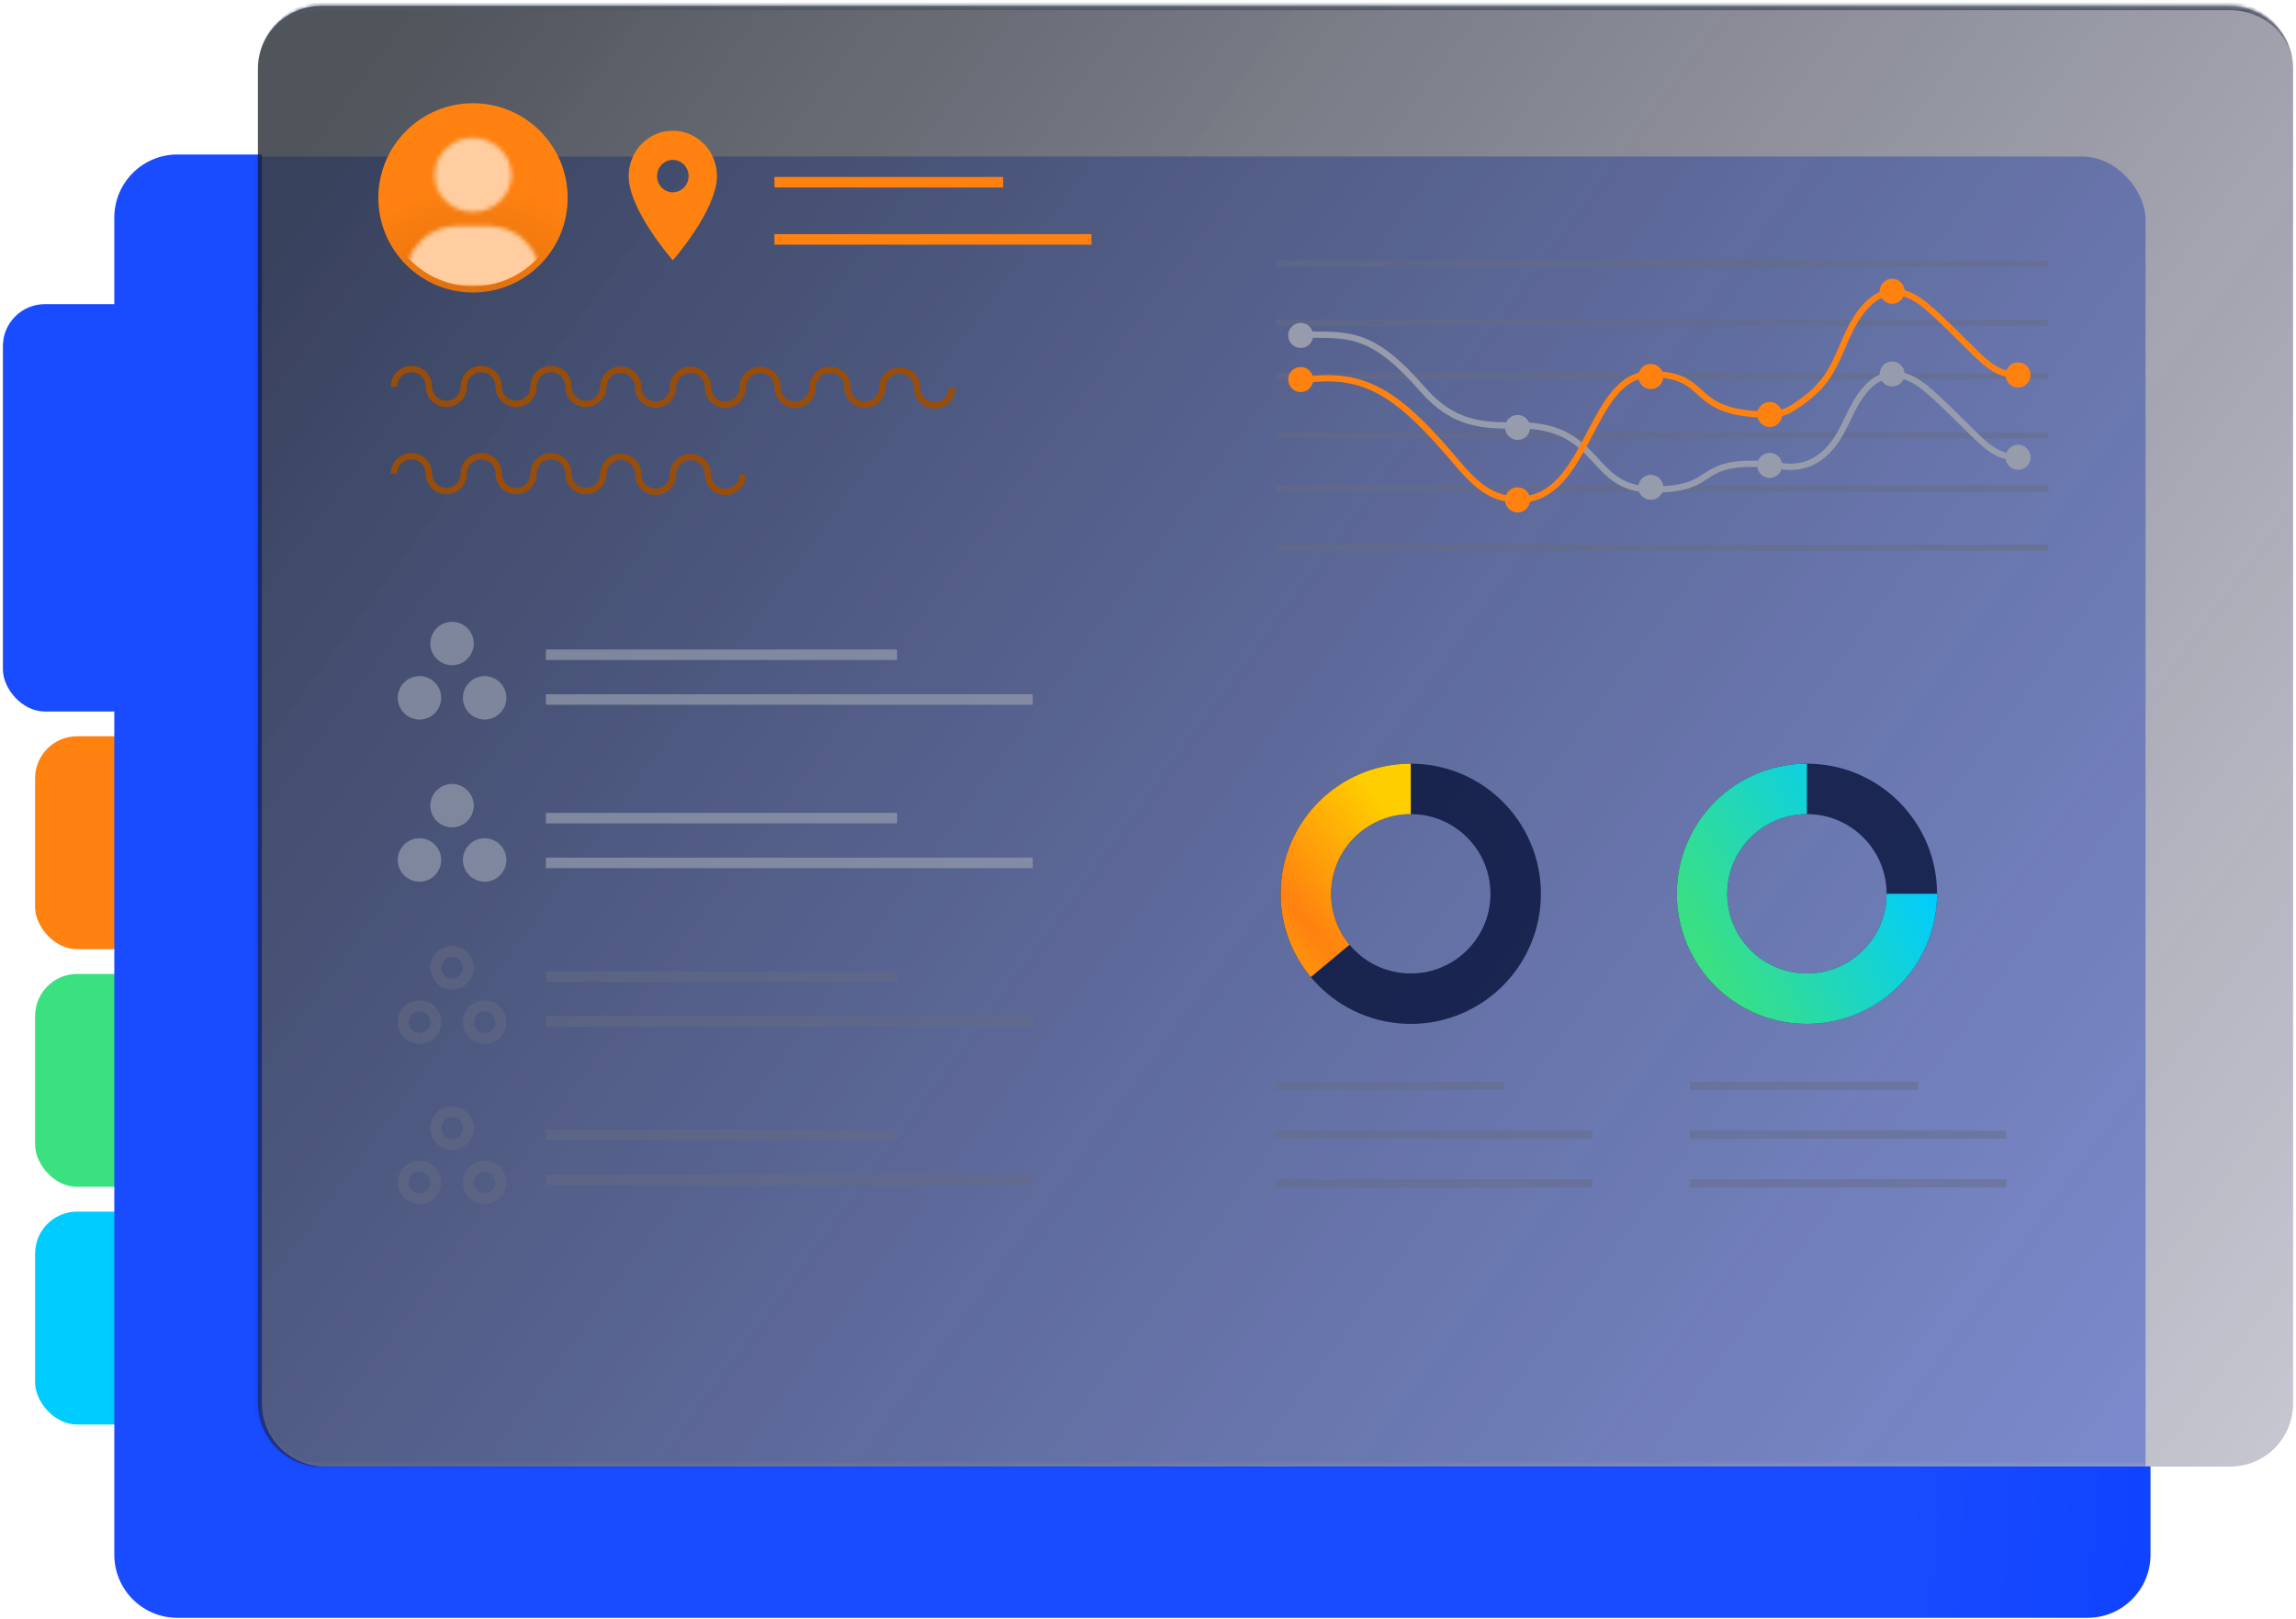 <svg width="546" height="385" viewBox="0 0 546 385" fill="none" xmlns="http://www.w3.org/2000/svg">
<rect x="0.689" y="72.33" width="52.99" height="96.887" rx="10" fill="#194BFF"/>
<rect x="8.343" y="175.105" width="52.99" height="50.635" rx="10" fill="#FF8110"/>
<rect x="8.343" y="231.629" width="52.99" height="50.635" rx="10" fill="#3BE081"/>
<rect x="8.343" y="288.15" width="52.99" height="50.635" rx="10" fill="#00CCFF"/>
<path fill-rule="evenodd" clip-rule="evenodd" d="M62.272 36.744H42.184C33.9 36.744 27.184 43.46 27.184 51.744V369.758C27.184 378.042 33.9 384.758 42.184 384.758H496.401C504.685 384.758 511.401 378.042 511.401 369.758V348.757H77.271C68.987 348.757 62.272 342.041 62.272 333.757V36.744Z" fill="url(#paint0_linear_500_762)"/>
<g opacity="0.4">
<mask id="mask0_500_762" style="mask-type:alpha" maskUnits="userSpaceOnUse" x="61" y="0" width="485" height="349">
<rect x="61.094" y="0.24" width="484.217" height="348.558" rx="15" fill="#0037FF"/>
</mask>
<g mask="url(#mask0_500_762)">
<g filter="url(#filter0_f_500_762)">
<rect x="26.006" y="37.236" width="484.217" height="347.513" rx="15" fill="#0037FF"/>
</g>
</g>
</g>
<g opacity="0.95">
<mask id="path-8-inside-1_500_762" fill="white">
<path d="M61.334 333.799C61.334 342.083 68.049 348.799 76.334 348.799H530.311C538.595 348.799 545.311 342.083 545.311 333.799V16.418C545.311 8.134 538.595 1.418 530.311 1.418H76.334C68.049 1.418 61.334 8.134 61.334 16.418V333.799Z"/>
</mask>
<path d="M61.334 333.799C61.334 342.083 68.049 348.799 76.334 348.799H530.311C538.595 348.799 545.311 342.083 545.311 333.799V16.418C545.311 8.134 538.595 1.418 530.311 1.418H76.334C68.049 1.418 61.334 8.134 61.334 16.418V333.799Z" fill="url(#paint1_linear_500_762)"/>
<path d="M61.334 348.799H545.311H61.334ZM545.311 16.418C545.311 7.582 538.148 0.418 529.311 0.418H77.334C68.497 0.418 61.334 7.582 61.334 16.418C61.334 8.686 68.049 2.418 76.334 2.418H530.311C538.595 2.418 545.311 8.686 545.311 16.418ZM61.334 1.418V348.799V1.418ZM545.311 348.799V1.418V348.799Z" fill="url(#paint2_linear_500_762)" mask="url(#path-8-inside-1_500_762)"/>
</g>
<path opacity="0.75" d="M429.695 237.51C415.918 237.51 404.749 226.342 404.749 212.565C404.749 198.788 415.918 187.619 429.695 187.619C443.472 187.619 454.641 198.788 454.641 212.565C454.641 226.342 443.472 237.51 429.695 237.51Z" stroke="#000B33" stroke-width="12" stroke-miterlimit="10"/>
<path d="M429.695 187.619C415.918 187.619 404.749 198.788 404.749 212.565C404.749 226.342 415.918 237.51 429.695 237.51C443.472 237.51 454.641 226.342 454.641 212.565" stroke="url(#paint3_radial_500_762)" stroke-width="12" stroke-miterlimit="10"/>
<g opacity="0.5">
<line x1="303.437" y1="258.262" x2="357.723" y2="258.262" stroke="#656C81" stroke-width="2"/>
<line x1="303.437" y1="269.84" x2="378.698" y2="269.84" stroke="#656C81" stroke-width="2"/>
<line x1="303.437" y1="281.42" x2="378.698" y2="281.42" stroke="#656C81" stroke-width="2"/>
</g>
<path opacity="0.75" d="M335.49 237.51C321.713 237.51 310.544 226.342 310.544 212.565C310.544 198.788 321.713 187.619 335.49 187.619C349.267 187.619 360.436 198.788 360.436 212.565C360.436 226.342 349.267 237.51 335.49 237.51Z" stroke="#000B33" stroke-width="12" stroke-miterlimit="10"/>
<path d="M335.49 187.619C321.713 187.619 310.544 198.788 310.544 212.565C310.544 218.637 312.714 224.203 316.321 228.529" stroke="url(#paint4_radial_500_762)" stroke-width="12" stroke-miterlimit="10"/>
<g opacity="0.5">
<line x1="401.855" y1="258.262" x2="456.141" y2="258.262" stroke="#656C81" stroke-width="2"/>
<line x1="401.855" y1="269.84" x2="477.116" y2="269.84" stroke="#656C81" stroke-width="2"/>
<line x1="401.855" y1="281.42" x2="477.116" y2="281.42" stroke="#656C81" stroke-width="2"/>
</g>
<g opacity="0.5">
<line y1="-0.75" x2="183.672" y2="-0.75" transform="matrix(-1 -9.90089e-08 -7.71925e-08 1 487.108 131.025)" stroke="#656C81" stroke-width="1.5"/>
<line y1="-0.75" x2="183.672" y2="-0.75" transform="matrix(-1 -1.01116e-07 -7.55843e-08 1 487.108 116.951)" stroke="#656C81" stroke-width="1.5"/>
<line y1="-0.75" x2="183.672" y2="-0.75" transform="matrix(-1 -1.01116e-07 -7.55843e-08 1 487.108 104.285)" stroke="#656C81" stroke-width="1.5"/>
<line y1="-0.75" x2="183.672" y2="-0.75" transform="matrix(-1 -1.01116e-07 -7.55843e-08 1 487.108 90.209)" stroke="#656C81" stroke-width="1.5"/>
<line y1="-0.75" x2="183.672" y2="-0.75" transform="matrix(-1 -1.01116e-07 -7.55843e-08 1 487.108 77.543)" stroke="#656C81" stroke-width="1.5"/>
<line y1="-0.75" x2="183.672" y2="-0.75" transform="matrix(-1 -1.01116e-07 -7.55843e-08 1 487.108 63.469)" stroke="#656C81" stroke-width="1.5"/>
</g>
<path d="M479.918 108.581C475.04 109.253 471.341 105.098 468.175 102.033C464.785 98.75 461.531 95.312 457.882 92.309C454.303 89.362 450.002 87.686 445.816 90.607C441.927 93.32 440.117 98.393 437.962 102.452C431.898 113.871 423.26 110.633 421.321 110.485C401.861 109.004 409.687 116.622 392.536 116.411C377.748 116.228 380.92 100.962 360.825 101.174C353.035 101.256 345.806 101.174 338.403 92.709C326.38 78.963 321.269 79.588 309.847 79.588" stroke="#969CAC" stroke-width="1.5" stroke-miterlimit="10"/>
<path d="M479.911 111.733C478.269 111.733 476.937 110.4 476.937 108.757C476.937 107.113 478.269 105.781 479.911 105.781C481.554 105.781 482.886 107.113 482.886 108.757C482.886 110.4 481.554 111.733 479.911 111.733Z" fill="#969CAC"/>
<path d="M449.959 91.918C448.316 91.918 446.985 90.586 446.985 88.942C446.985 87.299 448.316 85.967 449.959 85.967C451.601 85.967 452.933 87.299 452.933 88.942C452.933 90.586 451.601 91.918 449.959 91.918Z" fill="#969CAC"/>
<path d="M309.311 82.752C307.669 82.752 306.337 81.42 306.337 79.776C306.337 78.133 307.669 76.801 309.311 76.801C310.954 76.801 312.286 78.133 312.286 79.776C312.286 81.42 310.954 82.752 309.311 82.752Z" fill="#969CAC"/>
<path d="M420.842 113.658C419.199 113.658 417.867 112.326 417.867 110.683C417.867 109.039 419.199 107.707 420.842 107.707C422.484 107.707 423.816 109.039 423.816 110.683C423.816 112.326 422.484 113.658 420.842 113.658Z" fill="#969CAC"/>
<path d="M392.561 118.871C390.918 118.871 389.587 117.539 389.587 115.896C389.587 114.252 390.918 112.92 392.561 112.92C394.204 112.92 395.535 114.252 395.535 115.896C395.535 117.539 394.204 118.871 392.561 118.871Z" fill="#969CAC"/>
<path d="M360.892 104.631C359.25 104.631 357.918 103.299 357.918 101.655C357.918 100.012 359.25 98.68 360.892 98.68C362.535 98.68 363.867 100.012 363.867 101.655C363.867 103.299 362.535 104.631 360.892 104.631Z" fill="#969CAC"/>
<path d="M479.918 88.991C475.04 89.666 471.341 85.494 468.175 82.416C464.785 79.12 461.531 75.668 457.882 72.652C454.303 69.693 450.002 68.01 445.816 70.943C441.927 73.667 439.751 78.586 437.962 82.837C435.131 89.563 432.936 92.717 426.448 96.92C424.819 97.975 422.946 98.583 421.002 98.588C400.756 98.639 407.407 88.968 392.536 89.005C377.873 89.042 377.959 118.787 361.208 118.829C353.357 118.848 349.456 113.527 344.595 107.885C331.847 93.09 323.808 88.18 309.424 90.517" stroke="#FF8110" stroke-width="1.5" stroke-miterlimit="10"/>
<path d="M479.911 92.158C478.269 92.158 476.937 90.82 476.937 89.17C476.937 87.519 478.269 86.182 479.911 86.182C481.554 86.182 482.886 87.519 482.886 89.17C482.886 90.82 481.554 92.158 479.911 92.158Z" fill="#FF8110"/>
<path d="M449.959 72.259C448.316 72.259 446.985 70.921 446.985 69.271C446.985 67.621 448.316 66.283 449.959 66.283C451.601 66.283 452.933 67.621 452.933 69.271C452.933 70.921 451.601 72.259 449.959 72.259Z" fill="#FF8110"/>
<path d="M309.311 93.246C307.669 93.246 306.337 91.908 306.337 90.257C306.337 88.607 307.669 87.269 309.311 87.269C310.954 87.269 312.286 88.607 312.286 90.257C312.286 91.908 310.954 93.246 309.311 93.246Z" fill="#FF8110"/>
<path d="M420.842 101.558C419.199 101.558 417.867 100.22 417.867 98.57C417.867 96.92 419.199 95.582 420.842 95.582C422.484 95.582 423.816 96.92 423.816 98.57C423.816 100.22 422.484 101.558 420.842 101.558Z" fill="#FF8110"/>
<path d="M392.561 92.525C390.918 92.525 389.587 91.187 389.587 89.537C389.587 87.887 390.918 86.549 392.561 86.549C394.204 86.549 395.535 87.887 395.535 89.537C395.535 91.187 394.204 92.525 392.561 92.525Z" fill="#FF8110"/>
<path d="M360.892 121.878C359.25 121.878 357.918 120.541 357.918 118.89C357.918 117.24 359.25 115.902 360.892 115.902C362.535 115.902 363.867 117.24 363.867 118.89C363.867 120.541 362.535 121.878 360.892 121.878Z" fill="#FF8110"/>
<g opacity="0.7">
<line x1="129.815" y1="155.711" x2="213.335" y2="155.711" stroke="#969CAC" stroke-width="2.5"/>
<line x1="129.815" y1="166.357" x2="245.605" y2="166.357" stroke="#969CAC" stroke-width="2.5"/>
</g>
<g opacity="0.7">
<line x1="129.815" y1="194.57" x2="213.335" y2="194.57" stroke="#969CAC" stroke-width="2.5"/>
<line x1="129.815" y1="205.217" x2="245.605" y2="205.217" stroke="#969CAC" stroke-width="2.5"/>
</g>
<g opacity="0.5">
<line x1="129.815" y1="232.252" x2="213.335" y2="232.252" stroke="#656C81" stroke-width="2.5"/>
<line x1="129.815" y1="242.898" x2="245.605" y2="242.898" stroke="#656C81" stroke-width="2.5"/>
</g>
<g opacity="0.5">
<line x1="129.815" y1="269.934" x2="213.335" y2="269.934" stroke="#656C81" stroke-width="2.5"/>
<line x1="129.815" y1="280.58" x2="245.605" y2="280.58" stroke="#656C81" stroke-width="2.5"/>
</g>
<g opacity="0.7" clip-path="url(#clip0_500_762)">
<path d="M99.75 160.792C96.909 160.792 94.584 163.117 94.584 165.958C94.584 168.8 96.909 171.125 99.75 171.125C102.592 171.125 104.917 168.8 104.917 165.958C104.917 163.117 102.592 160.792 99.75 160.792ZM107.5 147.875C104.658 147.875 102.333 150.2 102.333 153.042C102.333 155.883 104.658 158.208 107.5 158.208C110.342 158.208 112.667 155.883 112.667 153.042C112.667 150.2 110.342 147.875 107.5 147.875ZM115.25 160.792C112.408 160.792 110.083 163.117 110.083 165.958C110.083 168.8 112.408 171.125 115.25 171.125C118.092 171.125 120.417 168.8 120.417 165.958C120.417 163.117 118.092 160.792 115.25 160.792Z" fill="#969CAC"/>
</g>
<g opacity="0.7" clip-path="url(#clip1_500_762)">
<path d="M99.75 199.358C96.909 199.358 94.584 201.683 94.584 204.525C94.584 207.366 96.909 209.691 99.75 209.691C102.592 209.691 104.917 207.366 104.917 204.525C104.917 201.683 102.592 199.358 99.75 199.358ZM107.5 186.441C104.658 186.441 102.333 188.766 102.333 191.608C102.333 194.45 104.658 196.775 107.5 196.775C110.342 196.775 112.667 194.45 112.667 191.608C112.667 188.766 110.342 186.441 107.5 186.441ZM115.25 199.358C112.408 199.358 110.083 201.683 110.083 204.525C110.083 207.366 112.408 209.691 115.25 209.691C118.092 209.691 120.417 207.366 120.417 204.525C120.417 201.683 118.092 199.358 115.25 199.358Z" fill="#969CAC"/>
</g>
<g opacity="0.5" clip-path="url(#clip2_500_762)">
<path d="M99.75 240.506C101.171 240.506 102.333 241.668 102.333 243.089C102.333 244.51 101.171 245.673 99.75 245.673C98.329 245.673 97.167 244.51 97.167 243.089C97.167 241.668 98.329 240.506 99.75 240.506ZM99.75 237.923C96.909 237.923 94.584 240.248 94.584 243.089C94.584 245.931 96.909 248.256 99.75 248.256C102.592 248.256 104.917 245.931 104.917 243.089C104.917 240.248 102.592 237.923 99.75 237.923ZM107.5 227.589C108.921 227.589 110.083 228.752 110.083 230.173C110.083 231.593 108.921 232.756 107.5 232.756C106.079 232.756 104.917 231.593 104.917 230.173C104.917 228.752 106.079 227.589 107.5 227.589ZM107.5 225.006C104.658 225.006 102.333 227.331 102.333 230.173C102.333 233.014 104.658 235.339 107.5 235.339C110.342 235.339 112.667 233.014 112.667 230.173C112.667 227.331 110.342 225.006 107.5 225.006ZM115.25 240.506C116.671 240.506 117.833 241.668 117.833 243.089C117.833 244.51 116.671 245.673 115.25 245.673C113.829 245.673 112.667 244.51 112.667 243.089C112.667 241.668 113.829 240.506 115.25 240.506ZM115.25 237.923C112.408 237.923 110.083 240.248 110.083 243.089C110.083 245.931 112.408 248.256 115.25 248.256C118.092 248.256 120.417 245.931 120.417 243.089C120.417 240.248 118.092 237.923 115.25 237.923Z" fill="#656C81"/>
</g>
<g opacity="0.5" clip-path="url(#clip3_500_762)">
<path d="M99.75 278.637C101.171 278.637 102.333 279.799 102.333 281.22C102.333 282.641 101.171 283.803 99.75 283.803C98.329 283.803 97.167 282.641 97.167 281.22C97.167 279.799 98.329 278.637 99.75 278.637ZM99.75 276.053C96.909 276.053 94.584 278.378 94.584 281.22C94.584 284.062 96.909 286.387 99.75 286.387C102.592 286.387 104.917 284.062 104.917 281.22C104.917 278.378 102.592 276.053 99.75 276.053ZM107.5 265.72C108.921 265.72 110.083 266.883 110.083 268.303C110.083 269.724 108.921 270.887 107.5 270.887C106.079 270.887 104.917 269.724 104.917 268.303C104.917 266.883 106.079 265.72 107.5 265.72ZM107.5 263.137C104.658 263.137 102.333 265.462 102.333 268.303C102.333 271.145 104.658 273.47 107.5 273.47C110.342 273.47 112.667 271.145 112.667 268.303C112.667 265.462 110.342 263.137 107.5 263.137ZM115.25 278.637C116.671 278.637 117.833 279.799 117.833 281.22C117.833 282.641 116.671 283.803 115.25 283.803C113.829 283.803 112.667 282.641 112.667 281.22C112.667 279.799 113.829 278.637 115.25 278.637ZM115.25 276.053C112.408 276.053 110.083 278.378 110.083 281.22C110.083 284.062 112.408 286.387 115.25 286.387C118.092 286.387 120.417 284.062 120.417 281.22C120.417 278.378 118.092 276.053 115.25 276.053Z" fill="#656C81"/>
</g>
<path d="M110.286 91.912C110.286 94.202 108.43 96.059 106.14 96.059C103.849 96.059 101.993 94.202 101.993 91.912" stroke="#994D0A" stroke-width="1.5" stroke-miterlimit="10"/>
<path d="M176.636 92.107C176.636 94.398 174.779 96.254 172.489 96.254C170.199 96.254 168.342 94.398 168.342 92.107" stroke="#994D0A" stroke-width="1.5" stroke-miterlimit="10"/>
<path d="M93.699 91.912C93.699 89.622 95.556 87.766 97.846 87.766C100.136 87.766 101.993 89.622 101.993 91.912" stroke="#994D0A" stroke-width="1.5" stroke-miterlimit="10"/>
<path d="M160.049 92.106C160.049 89.816 161.905 87.959 164.196 87.959C166.486 87.959 168.343 89.816 168.343 92.106" stroke="#994D0A" stroke-width="1.5" stroke-miterlimit="10"/>
<path d="M110.288 91.912C110.288 89.622 112.144 87.766 114.434 87.766C116.725 87.766 118.581 89.622 118.581 91.912" stroke="#994D0A" stroke-width="1.5" stroke-miterlimit="10"/>
<path d="M176.638 92.106C176.638 89.816 178.494 87.959 180.785 87.959C183.075 87.959 184.931 89.816 184.931 92.106" stroke="#994D0A" stroke-width="1.5" stroke-miterlimit="10"/>
<path d="M126.874 91.912C126.874 94.202 125.017 96.059 122.727 96.059C120.437 96.059 118.58 94.202 118.58 91.912" stroke="#994D0A" stroke-width="1.5" stroke-miterlimit="10"/>
<path d="M193.223 92.107C193.223 94.398 191.367 96.254 189.077 96.254C186.786 96.254 184.93 94.398 184.93 92.107" stroke="#994D0A" stroke-width="1.5" stroke-miterlimit="10"/>
<path d="M126.875 91.912C126.875 89.622 128.731 87.766 131.021 87.766C133.312 87.766 135.168 89.622 135.168 91.912" stroke="#994D0A" stroke-width="1.5" stroke-miterlimit="10"/>
<path d="M193.224 92.106C193.224 89.816 195.081 87.959 197.371 87.959C199.661 87.959 201.518 89.816 201.518 92.106" stroke="#994D0A" stroke-width="1.5" stroke-miterlimit="10"/>
<path d="M143.462 91.912C143.462 94.202 141.605 96.059 139.315 96.059C137.025 96.059 135.168 94.202 135.168 91.912" stroke="#994D0A" stroke-width="1.5" stroke-miterlimit="10"/>
<path d="M209.811 92.107C209.811 94.398 207.954 96.254 205.664 96.254C203.374 96.254 201.517 94.398 201.517 92.107" stroke="#994D0A" stroke-width="1.5" stroke-miterlimit="10"/>
<path d="M143.462 92.077C143.462 89.786 145.319 87.93 147.609 87.93C149.899 87.93 151.756 89.786 151.756 92.077" stroke="#994D0A" stroke-width="1.5" stroke-miterlimit="10"/>
<path d="M209.812 92.272C209.812 89.982 211.668 88.125 213.958 88.125C216.249 88.125 218.105 89.982 218.105 92.272" stroke="#994D0A" stroke-width="1.5" stroke-miterlimit="10"/>
<path d="M160.049 92.078C160.049 94.368 158.192 96.225 155.902 96.225C153.612 96.225 151.755 94.368 151.755 92.078" stroke="#994D0A" stroke-width="1.5" stroke-miterlimit="10"/>
<path d="M226.398 92.272C226.398 94.562 224.542 96.418 222.251 96.418C219.961 96.418 218.104 94.562 218.104 92.272" stroke="#994D0A" stroke-width="1.5" stroke-miterlimit="10"/>
<path d="M110.286 112.641C110.286 114.931 108.429 116.788 106.139 116.788C103.849 116.788 101.992 114.931 101.992 112.641" stroke="#994D0A" stroke-width="1.5" stroke-miterlimit="10"/>
<path d="M176.636 112.836C176.636 115.126 174.779 116.983 172.489 116.983C170.198 116.983 168.342 115.126 168.342 112.836" stroke="#994D0A" stroke-width="1.5" stroke-miterlimit="10"/>
<path d="M93.699 112.641C93.699 110.351 95.556 108.494 97.846 108.494C100.136 108.494 101.993 110.351 101.993 112.641" stroke="#994D0A" stroke-width="1.5" stroke-miterlimit="10"/>
<path d="M160.049 112.836C160.049 110.546 161.905 108.689 164.196 108.689C166.486 108.689 168.343 110.546 168.343 112.836" stroke="#994D0A" stroke-width="1.5" stroke-miterlimit="10"/>
<path d="M110.288 112.641C110.288 110.351 112.144 108.494 114.434 108.494C116.725 108.494 118.581 110.351 118.581 112.641" stroke="#994D0A" stroke-width="1.5" stroke-miterlimit="10"/>
<path d="M126.874 112.641C126.874 114.931 125.017 116.788 122.727 116.788C120.437 116.788 118.58 114.931 118.58 112.641" stroke="#994D0A" stroke-width="1.5" stroke-miterlimit="10"/>
<path d="M126.875 112.641C126.875 110.351 128.731 108.494 131.021 108.494C133.312 108.494 135.168 110.351 135.168 112.641" stroke="#994D0A" stroke-width="1.5" stroke-miterlimit="10"/>
<path d="M143.461 112.641C143.461 114.931 141.605 116.788 139.314 116.788C137.024 116.788 135.167 114.931 135.167 112.641" stroke="#994D0A" stroke-width="1.5" stroke-miterlimit="10"/>
<path d="M143.462 112.805C143.462 110.515 145.319 108.658 147.609 108.658C149.899 108.658 151.756 110.515 151.756 112.805" stroke="#994D0A" stroke-width="1.5" stroke-miterlimit="10"/>
<path d="M160.049 112.807C160.049 115.097 158.192 116.954 155.902 116.954C153.612 116.954 151.755 115.097 151.755 112.807" stroke="#994D0A" stroke-width="1.5" stroke-miterlimit="10"/>
<circle cx="112.486" cy="47.059" r="21.76" fill="url(#paint5_radial_500_762)" stroke="url(#paint6_radial_500_762)" stroke-width="1.5"/>
<mask id="mask1_500_762" style="mask-type:alpha" maskUnits="userSpaceOnUse" x="96" y="32" width="33" height="37">
<g clip-path="url(#clip4_500_762)">
<path d="M116.044 53.728H108.836C101.992 53.728 96.518 59.107 96.518 65.725C96.518 67.035 97.567 68.068 98.936 68.068H125.943C127.312 68.068 128.453 67.035 128.453 65.725C128.453 59.107 122.888 53.728 116.044 53.728Z" fill="#484F61"/>
<path d="M112.486 50.42C117.459 50.42 121.61 46.489 121.61 41.596C121.61 36.769 117.459 32.772 112.486 32.772C107.422 32.772 103.362 36.769 103.362 41.596C103.362 46.489 107.422 50.42 112.486 50.42Z" fill="#484F61"/>
</g>
</mask>
<g mask="url(#mask1_500_762)">
<circle cx="112.486" cy="47.059" r="21.01" fill="#FFCD9F"/>
</g>
<line x1="184.167" y1="43.336" x2="238.546" y2="43.336" stroke="#FF8110" stroke-width="2.5"/>
<line x1="184.167" y1="56.932" x2="259.555" y2="56.932" stroke="#FF8110" stroke-width="2.5"/>
<g clip-path="url(#clip5_500_762)">
<path d="M160 31.084C154.195 31.084 149.5 35.909 149.5 41.876C149.5 49.969 160 61.917 160 61.917C160 61.917 170.5 49.969 170.5 41.876C170.5 35.909 165.805 31.084 160 31.084ZM160 45.73C157.93 45.73 156.25 44.003 156.25 41.876C156.25 39.748 157.93 38.022 160 38.022C162.07 38.022 163.75 39.748 163.75 41.876C163.75 44.003 162.07 45.73 160 45.73Z" fill="#FF8110"/>
</g>
<defs>
<filter id="filter0_f_500_762" x="16.006" y="27.236" width="504.217" height="367.512" filterUnits="userSpaceOnUse" color-interpolation-filters="sRGB">
<feFlood flood-opacity="0" result="BackgroundImageFix"/>
<feBlend mode="normal" in="SourceGraphic" in2="BackgroundImageFix" result="shape"/>
<feGaussianBlur stdDeviation="5" result="effect1_foregroundBlur_500_762"/>
</filter>
<linearGradient id="paint0_linear_500_762" x1="575.324" y1="648.208" x2="434.309" y2="638.858" gradientUnits="userSpaceOnUse">
<stop stop-color="#0037FF"/>
<stop offset="1" stop-color="#194BFF"/>
</linearGradient>
<linearGradient id="paint1_linear_500_762" x1="95.479" y1="1.53" x2="552.488" y2="337.563" gradientUnits="userSpaceOnUse">
<stop stop-color="#191E28" stop-opacity="0.8"/>
<stop offset="1" stop-color="#393A5D" stop-opacity="0.3"/>
</linearGradient>
<linearGradient id="paint2_linear_500_762" x1="303.322" y1="348.799" x2="303.322" y2="1.418" gradientUnits="userSpaceOnUse">
<stop stop-color="#484F61"/>
<stop offset="1" stop-color="#484E60"/>
</linearGradient>
<radialGradient id="paint3_radial_500_762" cx="0" cy="0" r="1" gradientUnits="userSpaceOnUse" gradientTransform="translate(404.749 226.423) rotate(-27.198) scale(56.093 340.557)">
<stop stop-color="#3BE081"/>
<stop offset="1" stop-color="#00CCFF"/>
</radialGradient>
<radialGradient id="paint4_radial_500_762" cx="0" cy="0" r="1" gradientUnits="userSpaceOnUse" gradientTransform="translate(310.544 219.438) rotate(-40.123) scale(32.623 240.079)">
<stop stop-color="#FF8110"/>
<stop offset="1" stop-color="#FFCE00"/>
</radialGradient>
<radialGradient id="paint5_radial_500_762" cx="0" cy="0" r="1" gradientUnits="userSpaceOnUse" gradientTransform="translate(112.486 83.826) rotate(-90) scale(57.777)">
<stop stop-color="#CC670D"/>
<stop offset="0.694" stop-color="#FF8110"/>
</radialGradient>
<radialGradient id="paint6_radial_500_762" cx="0" cy="0" r="1" gradientUnits="userSpaceOnUse" gradientTransform="translate(112.486 83.826) rotate(-90) scale(57.777)">
<stop stop-color="#CC670D"/>
<stop offset="0.694" stop-color="#FF8110"/>
</radialGradient>
<clipPath id="clip0_500_762">
<rect width="31" height="31" fill="white" transform="translate(92 144)"/>
</clipPath>
<clipPath id="clip1_500_762">
<rect width="31" height="31" fill="white" transform="translate(92 182.566)"/>
</clipPath>
<clipPath id="clip2_500_762">
<rect width="31" height="31" fill="white" transform="translate(92 221.131)"/>
</clipPath>
<clipPath id="clip3_500_762">
<rect width="31" height="31" fill="white" transform="translate(92 259.262)"/>
</clipPath>
<clipPath id="clip4_500_762">
<rect width="31.935" height="35.297" fill="white" transform="translate(96.519 32.772)"/>
</clipPath>
<clipPath id="clip5_500_762">
<rect width="36" height="37" fill="white" transform="translate(142 28)"/>
</clipPath>
</defs>
</svg>
